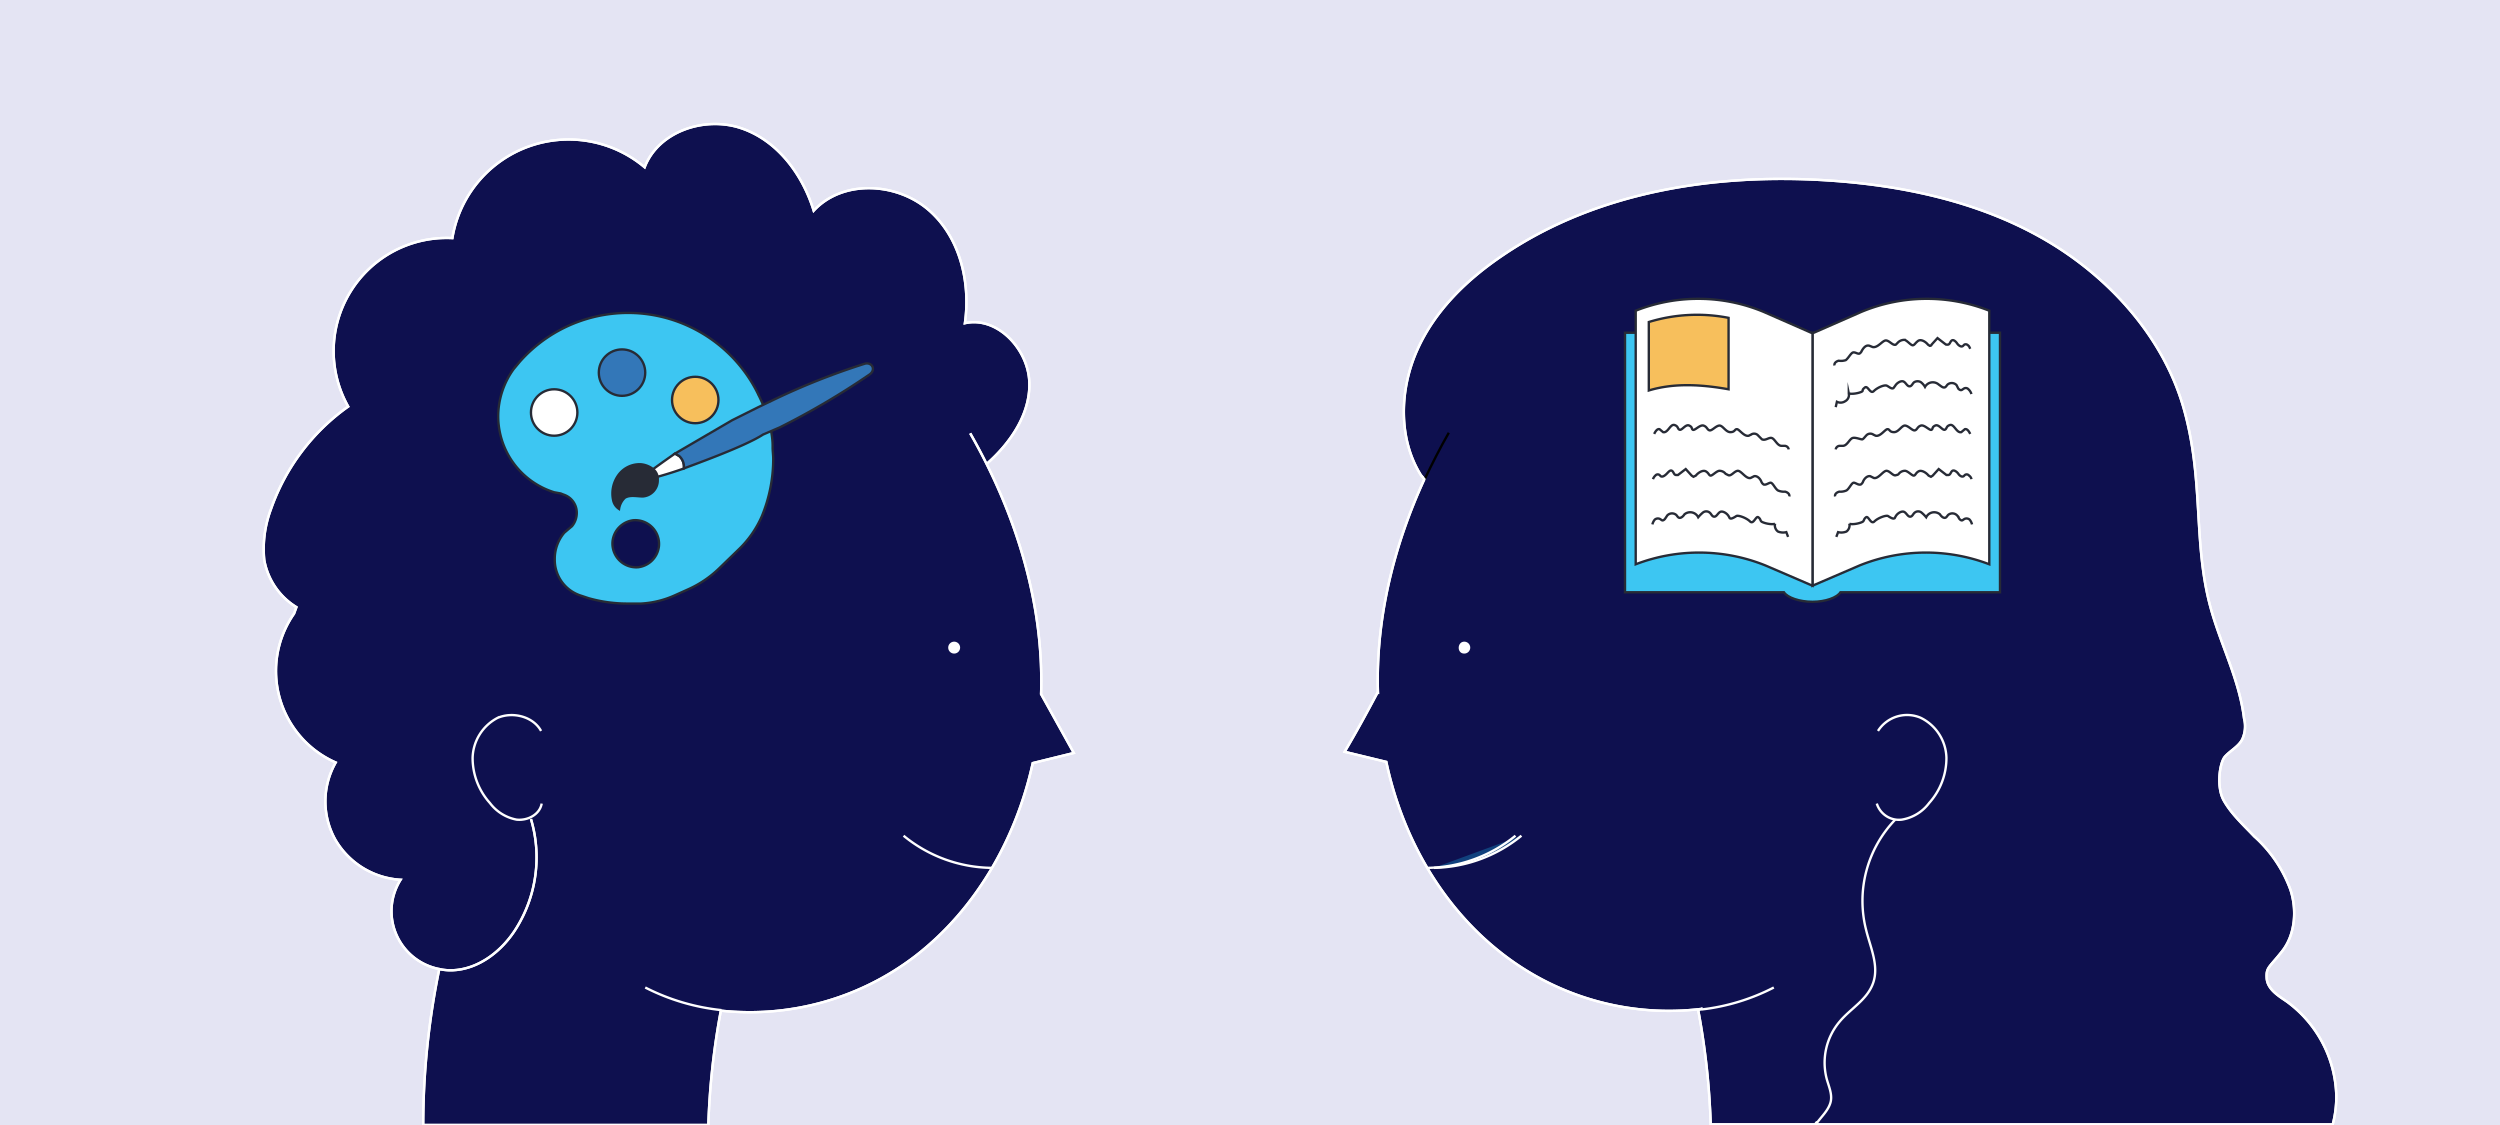 <?xml version="1.0" encoding="utf-8"?>
<svg xmlns="http://www.w3.org/2000/svg" data-name="Capa 1" id="Capa_1" viewBox="0 0 420 189">
  <rect x="0" y="0" width="420" height="189" fill="#808080" stroke="none"/>
  <defs>
    <style>.cls-1{fill:#e4e4f3;}.cls-2,.cls-3{fill:#11417d;}.cls-2,.cls-4,.cls-5{stroke:#fff;stroke-width:0.4px;}.cls-10,.cls-11,.cls-12,.cls-13,.cls-2,.cls-4,.cls-5,.cls-6,.cls-8,.cls-9{stroke-miterlimit:10;}.cls-4{fill:#0e104f;}.cls-11,.cls-5,.cls-6{fill:none;}.cls-6{stroke:#000;}.cls-10,.cls-11,.cls-12,.cls-13,.cls-6,.cls-8,.cls-9{stroke-width:0.4px;}.cls-7,.cls-9{fill:#fff;}.cls-8{fill:#3dc6f2;}.cls-10,.cls-11,.cls-12,.cls-13,.cls-8,.cls-9{stroke:#272b36;}.cls-10{fill:#f7bf5c;}.cls-12{fill:#272b36;}.cls-13{fill:#3377b8;}</style>
  </defs>
  <rect class="cls-1" height="189" transform="translate(420 189) rotate(-180)" width="420"/>
  <path class="cls-2" d="M285.8,169.6a35.2,35.2,0,0,0,12.2-3.7"/>
  <path class="cls-2" d="M318.4,137.7a19.7,19.7,0,0,0-4.9,18.5c.7,2.9,2.2,6,1.2,8.9s-3.8,4.3-5.7,6.6a10.7,10.7,0,0,0-2.1,9.6c.4,1.4,1,2.7.6,4s-1.5,2.3-2.3,3.4.2-.7,0,0"/>
  <path class="cls-2" d="M315.5,122.8a5.8,5.8,0,0,1,7.2-2.2,7.7,7.7,0,0,1,4.3,6.7,11.3,11.3,0,0,1-2.9,7.6,7.2,7.2,0,0,1-4.6,2.8,3.9,3.9,0,0,1-4.2-2.7"/>
  <path class="cls-3" d="M239.3,80.6c1.3-2.7,2.6-5.3,4.1-7.9"/>
  <path class="cls-4" d="M238.7,79.8c-3.8-6.1-3.6-14.3-.6-21s8.4-11.9,14.5-16c15.7-10.6,35.4-13.7,54.3-12.5,12.6.8,25.3,3.5,36.2,9.7s20.2,16.3,23.7,28.4,1.6,22.5,4.5,33.4c1.7,6.4,4.9,12.3,5.7,18.9a5.3,5.3,0,0,1-.3,3.5c-.6,1.2-2,1.9-2.9,2.9s-1.5,5.1-.2,7.4,3.3,4.1,5.1,6a22.2,22.2,0,0,1,6.1,9c1.1,3.4.8,7.5-1.4,10.3s-2.7,2.7-2.6,4.5,1.8,2.9,3.3,3.9a20.2,20.2,0,0,1,8.4,16,18.4,18.4,0,0,1-.6,4.7H287.4a125.3,125.3,0,0,0-2.1-19.2l.5-.2a45.6,45.6,0,0,1-33.2-9.1c-10.3-7.9-17-19.7-19.7-32.4h0l-7-1.7c1.9-3.2,3.7-6.5,5.5-9.9h.1c-.4-12.3,2.6-24.6,7.8-35.9Z"/>
  <path class="cls-2" d="M240.9,145.8a23.9,23.9,0,0,0,14.7-5.4"/>
  <path class="cls-2" d="M121.2,169.7a36.4,36.4,0,0,1-12.8-3.8"/>
  <path class="cls-2" d="M90.9,122.8c-1.3-2.4-4.7-3.3-7.3-2.2a7.8,7.8,0,0,0-4.2,6.7,11.3,11.3,0,0,0,2.9,7.6,7.3,7.3,0,0,0,4.5,2.8c1.9.2,3.9-.9,4.2-2.7"/>
  <path class="cls-2" d="M165.5,145.8a23.7,23.7,0,0,1-14.7-5.4"/>
  <path class="cls-4" d="M165.8,77.9c4.1-3.6,7.5-8.7,7.1-14.1s-5.5-10.7-10.8-9.5c1-7-.9-14.7-6.3-19.2s-14.3-4.9-19.1.3c-1.9-6.2-6.2-11.9-12.3-13.9s-13.8.6-16.1,6.6A19.8,19.8,0,0,0,76,40,19,19,0,0,0,58.5,68.3a35.5,35.5,0,0,0-13,17.3,19,19,0,0,0-1.1,8.5,11.7,11.7,0,0,0,5.4,7.9l-.4,1.1a16.8,16.8,0,0,0,7,25,13.2,13.2,0,0,0-.1,12.9,13.6,13.6,0,0,0,11,6.8,9.9,9.9,0,0,0,6.5,15h0A130.4,130.4,0,0,0,71.1,189H119a125.3,125.3,0,0,1,2.1-19.2h.1a45.7,45.7,0,0,0,32.6-9.2c10.2-7.9,16.9-19.7,19.7-32.4h0l6.9-1.7-5.5-9.9c.5-15.3-4.3-30.5-11.9-43.8"/>
  <path class="cls-4" d="M89.2,137.6A22.5,22.5,0,0,1,86.7,156c-2.3,3.7-6.2,6.8-10.6,7a8.6,8.6,0,0,1-2.3-.2"/>
  <path class="cls-5" d="M285.8,169.6a35.2,35.2,0,0,0,12.2-3.7"/>
  <path class="cls-5" d="M318.4,137.7a19.7,19.7,0,0,0-4.9,18.5c.7,2.9,2.2,6,1.2,8.9s-3.8,4.3-5.7,6.6a10.7,10.7,0,0,0-2.1,9.6c.4,1.4,1,2.7.6,4s-1.5,2.3-2.3,3.4.2-.7,0,0"/>
  <path class="cls-5" d="M315.5,122.8a5.8,5.8,0,0,1,7.2-2.2,7.7,7.7,0,0,1,4.3,6.7,11.3,11.3,0,0,1-2.9,7.6,7.2,7.2,0,0,1-4.6,2.8,3.9,3.9,0,0,1-4.2-2.7"/>
  <path class="cls-6" d="M239.3,80.6c1.3-2.7,2.6-5.3,4.1-7.9"/>
  <path class="cls-5" d="M238.7,79.8c-3.8-6.1-3.6-14.3-.6-21s8.4-11.9,14.5-16c15.7-10.6,35.4-13.7,54.3-12.5,12.6.8,25.3,3.5,36.2,9.7s20.2,16.3,23.7,28.4,1.6,22.5,4.5,33.4c1.7,6.4,4.9,12.3,5.7,18.9a5.3,5.3,0,0,1-.3,3.5c-.6,1.2-2,1.9-2.9,2.9s-1.5,5.1-.2,7.4,3.3,4.1,5.1,6a22.2,22.2,0,0,1,6.1,9c1.1,3.4.8,7.5-1.4,10.3s-2.7,2.7-2.6,4.5,1.8,2.9,3.3,3.9a20.2,20.2,0,0,1,8.4,16,18.4,18.4,0,0,1-.6,4.7H287.4a125.3,125.3,0,0,0-2.1-19.2l.5-.2a45.6,45.6,0,0,1-33.2-9.1c-10.3-7.9-17-19.7-19.7-32.4h0l-7-1.7c1.9-3.2,3.7-6.5,5.5-9.9h.1c-.4-12.3,2.6-24.6,7.8-35.9Z"/>
  <path class="cls-5" d="M239.9,145.8a23.9,23.9,0,0,0,14.7-5.4"/>
  <path class="cls-7" d="M246,109.8a1,1,0,0,0,0-2c-1.2,0-1.3,2,0,2Z"/>
  <path class="cls-5" d="M121.2,169.7a36.4,36.4,0,0,1-12.8-3.8"/>
  <path class="cls-5" d="M90.9,122.8c-1.3-2.4-4.7-3.3-7.3-2.2a7.8,7.8,0,0,0-4.2,6.7,11.3,11.3,0,0,0,2.9,7.6,7.3,7.3,0,0,0,4.5,2.8c1.9.2,3.9-.9,4.2-2.7"/>
  <path class="cls-5" d="M166.5,145.8a23.7,23.7,0,0,1-14.7-5.4"/>
  <path class="cls-7" d="M160.3,109.8a1,1,0,0,0,0-2,1,1,0,0,0,0,2Z"/>
  <path class="cls-5" d="M165.8,77.9c4.1-3.6,7.5-8.7,7.1-14.1s-5.5-10.7-10.8-9.5c1-7-.9-14.7-6.3-19.2s-14.3-4.9-19.1.3c-1.9-6.2-6.2-11.9-12.3-13.9s-13.8.6-16.1,6.6A19.8,19.8,0,0,0,76,40,19,19,0,0,0,58.5,68.3a35.5,35.5,0,0,0-13,17.3,19,19,0,0,0-1.1,8.5,11.7,11.7,0,0,0,5.4,7.9l-.4,1.1a16.8,16.8,0,0,0,7,25,13.2,13.2,0,0,0-.1,12.9,13.6,13.6,0,0,0,11,6.8,9.9,9.9,0,0,0,6.5,15h0A130.4,130.4,0,0,0,71.1,189H119a125.3,125.3,0,0,1,2.1-19.2h.1a45.7,45.7,0,0,0,32.6-9.2c10.2-7.9,16.9-19.7,19.7-32.4h0l6.9-1.7-5.5-9.9c.5-15.3-4.3-30.5-11.9-43.8"/>
  <path class="cls-5" d="M89.2,137.6A22.5,22.5,0,0,1,86.7,156c-2.3,3.7-6.2,6.8-10.6,7a8.6,8.6,0,0,1-2.3-.2"/>
  <path class="cls-8" d="M336,55.9V99.5H309.2c-.6.9-2.5,1.6-4.7,1.6s-4.2-.7-4.8-1.6H273V55.9Z"/>
  <path class="cls-9" d="M304.5,56l8.2-3.6a28.6,28.6,0,0,1,21.5-.2h0V94.8a29.8,29.8,0,0,0-21.8.2l-7.9,3.4Z"/>
  <path class="cls-9" d="M304.5,56l-8.2-3.6a28.6,28.6,0,0,0-21.5-.2h0V94.8a29.8,29.8,0,0,1,21.8.2l7.9,3.4Z"/>
  <path class="cls-10" d="M277,54.1V65.6c4.3-1.3,8.9-1,13.4-.2v-12A27.6,27.6,0,0,0,277,54.1Z"/>
  <path class="cls-11" d="M277.6,88.1a2,2,0,0,1,.4-.8.8.8,0,0,1,.9-.1l.3.2c.2.1.4-.1.5-.2l.4-.6a1.1,1.1,0,0,1,1.5-.1c.2.2.3.5.6.5s.6-.3.8-.6a1.5,1.5,0,0,1,2.3.5,6,6,0,0,1,.8-.8.9.9,0,0,1,1.1,0c.3.2.4.7.8.7s.6-.6,1-.8,1.1.2,1.4.7.1.3.3.4.7-.2,1-.4,1.7.3,2.3.9,1-1,1.4-.7.3.5.5.7,1.5.6,2.3.4a1.3,1.3,0,0,0,.5,1.3,2.3,2.3,0,0,0,1.4.1l.3.8"/>
  <path class="cls-11" d="M277.7,80.5a1.5,1.5,0,0,1,.4-.6.5.5,0,0,1,.7-.1l.2.2c.3.2.7-.1,1-.4s.6-.7.9-.5.3.7.7.7h.3l1.3-1,1,1.1.3.2.4-.2c.4-.5,1.2-1,1.7-.7s.5.7.8.7.9-.7,1.4-.8a1.3,1.3,0,0,1,1.1.5l.4.2c.5.3,1-.6,1.6-.7s1.4,1.4,2.2,1.2l.6-.3c.5-.1,1,.4,1.2.9a1,1,0,0,0,.4.5c.4.1.7-.2,1.1-.3s.8,1,1.3,1.3a2.5,2.5,0,0,0,1.2.2c.4.1.8.4.7.8"/>
  <path class="cls-11" d="M277.9,72.9c.2-.4.5-.9.9-.8l.6.5c.8.2,1.2-1.4,1.9-1.2s.5.7.9.8,1-1,1.6-.7.3.5.6.7,1.2-.9,1.8-.7.6.7,1,.8,1-.7,1.6-.8,1.1,1.1,1.9,1.1.7-.5,1.1-.5,1.2,1.3,2,1.1l.4-.2a.9.9,0,0,1,1.2.2l.6.6c.6.3,1.2-.4,1.7-.2s.9,1.3,1.6,1.3h.5a.7.7,0,0,1,.7.6"/>
  <path class="cls-11" d="M331.3,88.1a2,2,0,0,0-.4-.8.8.8,0,0,0-.9-.1l-.3.2c-.2.1-.4-.1-.5-.2s-.2-.4-.4-.6a1.1,1.1,0,0,0-1.5-.1c-.2.2-.3.5-.6.5s-.6-.3-.8-.6a1.5,1.5,0,0,0-2.3.5,6,6,0,0,0-.8-.8.9.9,0,0,0-1.1,0c-.3.2-.4.7-.8.7s-.6-.6-1-.8-1.1.2-1.4.7-.1.3-.3.4-.7-.2-1-.4-1.7.3-2.3.9-1-1-1.4-.7-.3.5-.5.7-1.5.6-2.3.4a1.3,1.3,0,0,1-.5,1.3,2.3,2.3,0,0,1-1.4.1l-.3.8"/>
  <path class="cls-11" d="M331.2,80.5a.9.9,0,0,0-.4-.6.5.5,0,0,0-.7-.1l-.2.2c-.3.2-.7-.1-.9-.4s-.7-.7-1-.5-.3.7-.7.7H327l-1.3-1-1,1.1-.3.2-.4-.2c-.4-.5-1.2-1-1.7-.7s-.5.7-.8.7-.9-.7-1.4-.8a1.3,1.3,0,0,0-1.1.5.5.5,0,0,1-.4.2c-.5.3-1-.6-1.6-.7s-1.4,1.4-2.2,1.2l-.6-.3c-.5-.1-1,.4-1.2.9a1,1,0,0,1-.4.5c-.4.1-.7-.2-1.1-.3s-.8,1-1.3,1.3a2.5,2.5,0,0,1-1.2.2c-.4.1-.8.4-.7.8"/>
  <path class="cls-11" d="M331,72.9c-.2-.4-.5-.9-.9-.8l-.6.5c-.8.2-1.2-1.4-1.9-1.2s-.5.7-.9.8-1-1-1.6-.7-.3.5-.6.7-1.2-.9-1.8-.7-.6.7-1,.8-1-.7-1.6-.8-1.1,1.1-1.9,1.1-.7-.5-1.1-.5-1.2,1.3-2,1.1l-.4-.2a.9.9,0,0,0-1.2.2c-.2.2-.4.5-.6.6s-1.2-.4-1.7-.2-.9,1.3-1.6,1.3h-.5a.7.7,0,0,0-.7.6"/>
  <path class="cls-11" d="M331.2,66.2a1.8,1.8,0,0,0-.5-.8.6.6,0,0,0-.8-.1l-.3.2c-.2.1-.4,0-.6-.2l-.3-.6a1.1,1.1,0,0,0-1.5-.1c-.2.2-.3.5-.6.5s-.6-.3-.9-.5a1.5,1.5,0,0,0-2.3.4,2.7,2.7,0,0,0-.7-.8,1.1,1.1,0,0,0-1.1,0c-.3.2-.4.7-.8.7s-.6-.6-1-.8-1.1.2-1.4.7l-.3.4c-.3.2-.7-.2-1.1-.4s-1.6.3-2.2.9-1-1-1.5-.6-.3.4-.4.6-1.5.6-2.3.4a1.2,1.2,0,0,1-.6,1.3,1.4,1.4,0,0,1-1.4.1l-.2.9"/>
  <path class="cls-11" d="M331,58.6c-.1-.2-.2-.5-.4-.6a.5.5,0,0,0-.6-.1l-.2.2c-.3.3-.8-.1-1-.4s-.6-.7-.9-.5-.3.7-.7.7-.2,0-.4-.1l-1.3-1-1,1.1c0,.1-.1.2-.3.2l-.3-.2c-.4-.5-1.2-1-1.7-.6s-.5.6-.8.7-.9-.7-1.4-.9a1.5,1.5,0,0,0-1.2.5l-.3.3c-.5.2-1-.6-1.6-.7s-1.4,1.3-2.3,1.1l-.5-.2c-.6-.2-1,.3-1.3.8a1,1,0,0,1-.4.5c-.3.1-.6-.2-1-.2s-.8.9-1.3,1.3a2.5,2.5,0,0,1-1.2.1c-.4.1-.8.4-.7.8"/>
  <path class="cls-8" d="M129.8,75.2c.1-4.1-2.3-8.7-2.3-8.7a24.3,24.3,0,0,0-40.2-5.7l-1,1.2a13.6,13.6,0,0,0-2.6,7.9,13.4,13.4,0,0,0,9.4,12.8l1.1.2.5.2a3.2,3.2,0,0,1,2.2,3.1,3.5,3.5,0,0,1-.8,2.2l-.6.5-.7.6a6.8,6.8,0,0,0-1.6,4.4v.2a6.3,6.3,0,0,0,4.5,6l1.2.4a23.9,23.9,0,0,0,6.6.9h2.2a15.9,15.9,0,0,0,5.7-1.4l2-.9a18.2,18.2,0,0,0,5.4-3.6l3.2-3.1h0a17.3,17.3,0,0,0,4-5.7,25.3,25.3,0,0,0,1.9-9.6C129.9,76.4,129.8,75.8,129.8,75.2ZM107.2,95.3a4,4,0,0,1-4.3-4.3,4,4,0,0,1,3.5-3.6,4,4,0,0,1,4.3,4.4A4,4,0,0,1,107.2,95.3Z"/>
  <path class="cls-11" d="M107.3,80.7l-.4.3h.4Z"/>
  <path class="cls-9" d="M113.4,76.2c-2.3,1.6-4.4,3.1-6.1,4.5v.2a66.3,66.3,0,0,0,7.6-2.2v-.2a2.4,2.4,0,0,0-.8-1.9Z"/>
  <path class="cls-12" d="M110.5,80.6a2.7,2.7,0,0,1-2.5,2.8c-1,0-2.1-.3-3,.2a3.2,3.2,0,0,0-1,1.9,2.3,2.3,0,0,1-1-1.5,5.3,5.3,0,0,1,.9-4.2,4.4,4.4,0,0,1,3.8-1.8,3.9,3.9,0,0,1,2,.8A2.1,2.1,0,0,1,110.5,80.6Z"/>
  <circle class="cls-9" cx="93.1" cy="69.3" r="3.9"/>
  <circle class="cls-13" cx="104.5" cy="62.6" r="3.9"/>
  <circle class="cls-10" cx="116.8" cy="67.2" r="3.9"/>
  <path class="cls-13" d="M123,70.6l4.4-2.2,2.3-1.1h0a116.8,116.8,0,0,1,15.6-6.2c1.2-.3,1.9,1,.8,1.8A128.7,128.7,0,0,1,131,71.8L128.2,73c-3.2,2.1-12.6,5.4-13.3,5.7v-.2a2.4,2.4,0,0,0-.8-1.9l-.7-.4Z"/>
</svg>